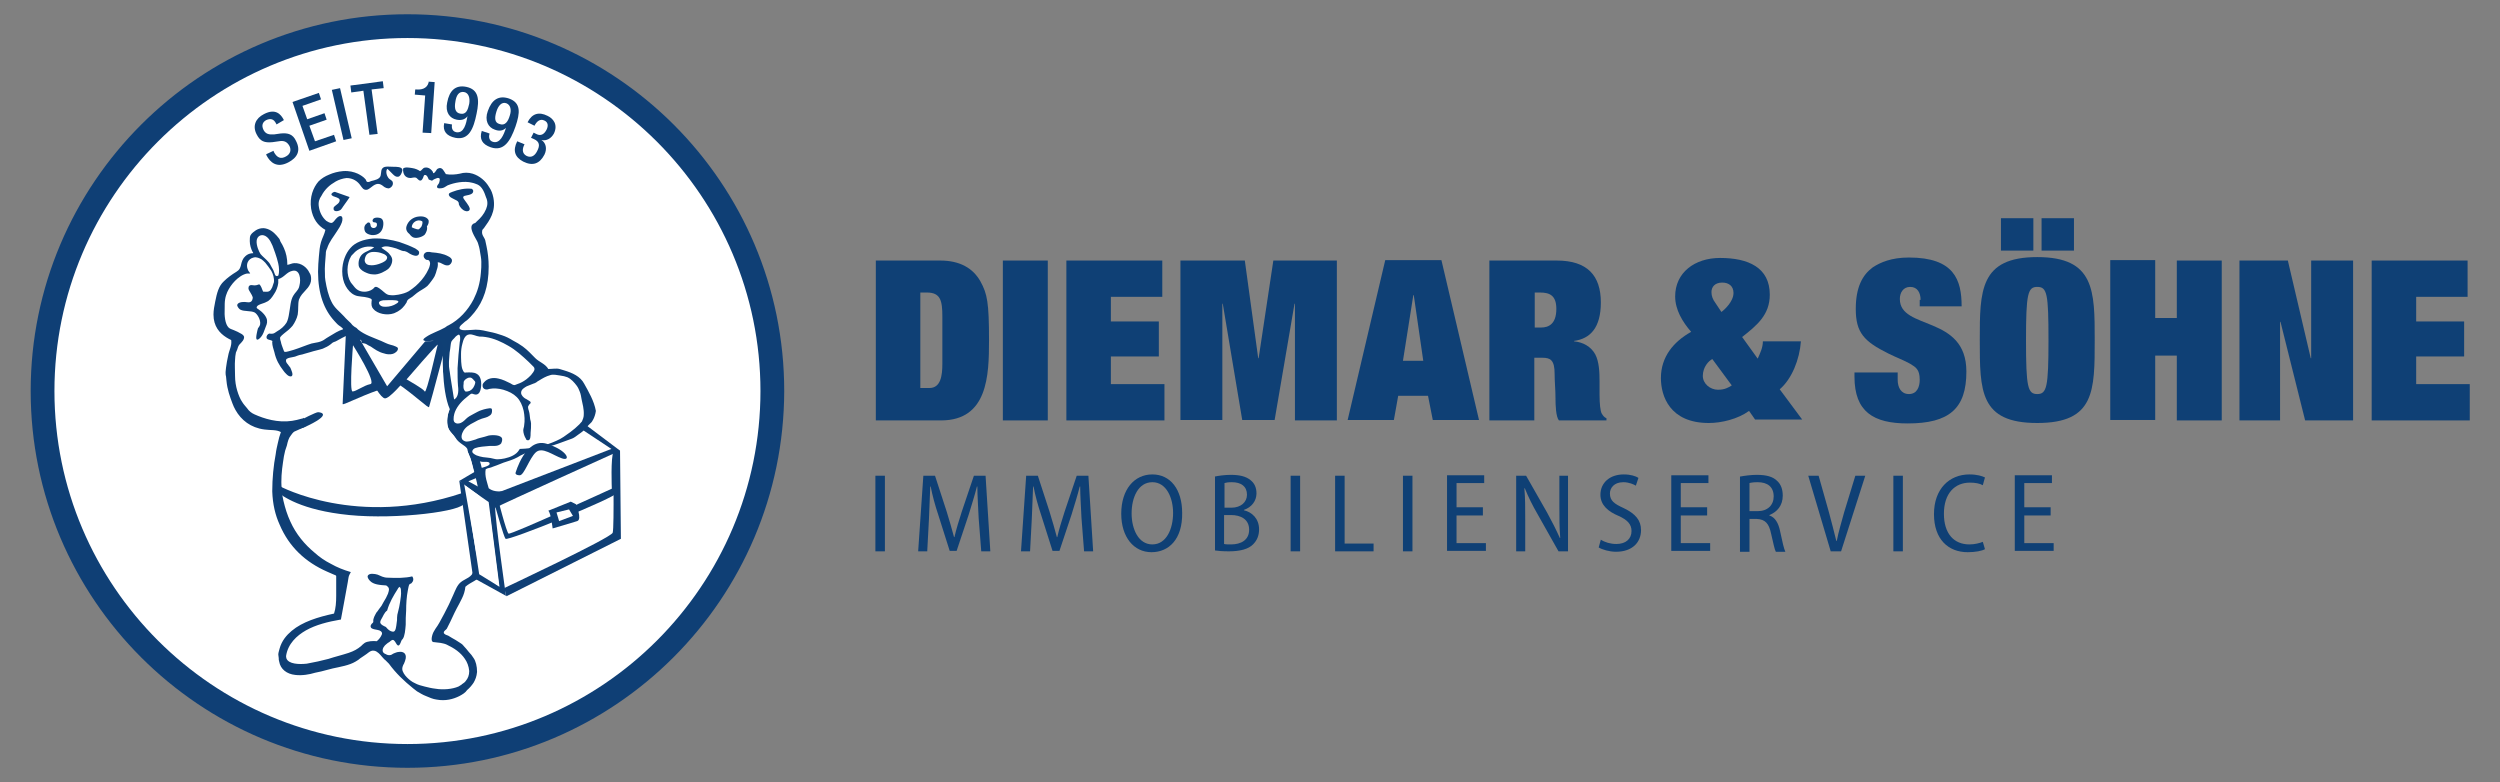 <?xml version="1.0" encoding="utf-8"?>
<!-- Generator: $$$/GeneralStr/196=Adobe Illustrator 27.6.0, SVG Export Plug-In . SVG Version: 6.00 Build 0)  -->
<svg version="1.1" xmlns="http://www.w3.org/2000/svg" xmlns:xlink="http://www.w3.org/1999/xlink" x="0px" y="0px"
	 viewBox="0 0 578.6 181.1" style="enable-background:new 0 0 578.6 181.1;" xml:space="preserve">
<rect x="0" y="0" width="578.6" height="181.1" fill="#808080" stroke="none"/>
<style type="text/css">
	.st0{fill:#FFFFFF;}
	.st1{fill:#0F3F75;}
	.st2{fill:none;stroke:#181716;stroke-width:3.358418e-02;stroke-linecap:round;}
	.st3{fill-rule:evenodd;clip-rule:evenodd;fill:#0F3F75;}
	.st4{fill:#0F4075;}
	.st5{fill-rule:evenodd;clip-rule:evenodd;fill:#FFFFFF;}
	.st6{fill-rule:evenodd;clip-rule:evenodd;fill:#0F4075;}
</style>
<g id="Ebene_1">
	<g>
		<path class="st0" d="M177.5,90.6c0,46-37.2,83.2-83.2,83.2c-46,0-83.2-37.3-83.2-83.2c0-46,37.3-83.2,83.2-83.2
			C140.2,7.4,177.5,44.6,177.5,90.6"/>
		<g>
			<path class="st1" d="M94.3,177.7c-48.1,0-87.2-39.1-87.2-87.2c0-48.1,39.1-87.2,87.2-87.2c48.1,0,87.2,39.1,87.2,87.2
				C181.4,138.6,142.3,177.7,94.3,177.7z M94.3,8.8c-45.1,0-81.7,36.7-81.7,81.7c0,45.1,36.7,81.7,81.7,81.7
				c45.1,0,81.7-36.7,81.7-81.7C176,45.5,139.3,8.8,94.3,8.8z"/>
		</g>
		<g>
			<line class="st2" x1="60.2" y1="58.8" x2="60.2" y2="58.8"/>
			<path class="st3" d="M135.2,88.8c-0.9-1.7-2.7-2.5-4.7-3.1c-0.3-0.1-0.6-0.2-1-0.3c-0.7-0.2-1.7,0-2.6,0c-0.7-1.2-2.1-1.6-3-2.5
				c-0.9-0.9-1.8-1.9-2.9-2.7c-0.7-0.5-1.5-1-2.3-1.4c-0.8-0.5-1.6-0.9-2.5-1.2c-0.9-0.3-1.8-0.6-2.9-0.8c-0.9-0.2-2-0.5-3.2-0.5
				c-0.5,0-1.1,0.1-1.7,0.1c-0.6,0-1.2,0.1-1.7-0.1c-0.8-0.3-0.1-1,0.4-1.4c0.3-0.3,0.7-0.6,1-0.8c0.6-0.5,1.2-1.2,1.7-1.8
				c2.1-2.6,3.3-6,3.3-10.6c0-1.7-0.2-3.3-0.5-4.7c-0.1-0.5-0.2-1-0.3-1.4c-0.2-0.7-0.9-1.2-0.7-2.2c0-0.2,0.2-0.4,0.4-0.6
				c1.3-1.8,2.8-3.8,2.2-7c-0.2-1-0.5-1.8-1-2.5c-0.8-1.4-2.2-2.6-3.8-3.1c-1-0.3-2-0.3-3,0c-0.9,0.2-2.2,0.3-3.2,0.1
				c-0.4-0.5-0.8-1.8-1.8-1.3c-0.5,0.2-0.5,0.9-1.1,1.1c-0.1-0.1-0.1-0.2-0.1-0.3c-0.3-0.5-1-1.2-1.9-1c-0.5,0.1-0.6,0.6-1.1,0.8
				c-0.4-0.3-1.1-0.6-1.8-0.7c-0.7-0.1-1.6-0.3-2.1,0.1c-0.1,1.3,0.5,2.2,1.7,2.2c0.3,0,0.8-0.2,1.2-0.1c0.4,0.1,0.6,0.7,1.1,0.7
				c0.3,0,0.5-0.4,0.6-0.6c0.1-0.3,0.2-0.7,0.4-0.7c0.5-0.1,0.8,0.7,0.9,1c0,0,0,0,0.1,0.1c0.3,0,0.4,0.2,0.6,0.2
				c0.2,0,0.3-0.1,0.4-0.2c0.1-0.1,0.2-0.1,0.4-0.2c0.3-0.1,0.6-0.3,0.8-0.2c0.5,0,0.2,0.9,0.1,1.2c-0.2,0.3-0.6,0.7-0.4,1
				c0.1,0.3,0.9,0.2,1.3,0.1c0.4-0.1,0.7-0.4,1.1-0.6c1.5-0.6,3.8-1.1,5.7-0.6c0.5,0.1,0.9,0.3,1.2,0.4c1.1,0.5,1.6,1.8,2,3
				c0.2,0.4,0.3,0.9,0.3,1.3c0,0.5-0.1,0.9-0.3,1.4c-0.5,1.2-1.3,2.1-2.1,2.8c-0.1,0.1-0.3,0.3-0.4,0.4c-0.2,0.1-0.4,0.1-0.6,0.3
				c-0.7,0.6,0,2,0.3,2.6c0.3,0.6,0.7,1.2,0.9,1.7c0.2,0.6,0.4,1.3,0.5,2.1c0.1,0.7,0.3,1.5,0.3,2.3c0,0.9,0,1.7-0.1,2.5
				c-0.2,2.5-0.8,4.4-1.7,6.2c-1.3,2.5-3.3,4.7-5.8,6c-0.3,0.1-0.5,0.3-0.8,0.5c-1.4,0.8-3.1,1.3-4.4,2.2c-0.1,0.1-0.7,0.4-0.6,0.7
				c0,0.1,0.3,0.2,0.4,0.2c0.3,0.1,0.8,0.1,1.3,0c0.4,0,0.8,0,1.2-0.2c0.6-0.3,1.1-0.9,1.8-1.1c0.2-0.1,0.5-0.1,0.6,0.1
				c0.1,0.2-0.1,0.4-0.2,0.5c-0.1,0.2-0.3,0.5-0.4,0.7c0.3,0.2,0.5,0.6,0.3,1c-0.1,0.4-0.2,0.9-0.3,1.3c0,1.5-0.1,3-0.1,4.5
				c0,0.1,0,0.3,0,0.4c0.3,0.2,0.4,0.6,0.5,0.9c0.2,1,0.3,2.3,0.3,3.5c0,0.3-0.1,0.5-0.1,0.8c0.1,1.1,1.1,1.7,0.9,3.1
				c0,0.3-0.2,0.5-0.3,0.8c-0.5,1.1-0.6,3.1,0,4.3c0.5,0.8,1.3,1.4,1.7,2.3c0.1,0.2,0.2,0.5,0.2,0.8c0,0.3,0,0.6,0,1
				c0,1.2,0.2,2.3,0.4,3.5c0.1,1.1,0.3,2.6-0.2,3.5c-0.2,0.4-0.6,0.6-1.1,0.9c-0.4,0.2-0.8,0.4-1.1,0.6c-0.8,0.4-1.8,0.6-2.3,1.2
				c-0.3,0.3-0.3,1-0.3,1.5c-0.2,1.3-0.2,2.9-0.1,4.3c0.1,3,0.5,6,1.2,8.7c0.2,0.9,0.4,1.9,0.9,2.4c0.3,0.4,1,0.5,1.7,0.7
				c0.6,0.1,1.2,0.2,1.7,0.2c0.3,0,0.7,0,1,0c0,0,0.1,0,0.1,0c0,0,0,0.1,0.1,0.1c0.2,0.1,0.4,0.1,0.6,0.1c0.2,0.1,0.5,0.2,0.7,0.3
				c0.2,0.1,0.4,0.2,0.5,0.4c-0.2,1.6-1.9,1.9-2.9,2.7c-0.9,0.7-1.3,1.9-1.8,3c-0.2,0.4-0.3,0.7-0.5,1.1c-0.2,0.4-0.3,0.7-0.5,1.1
				c-0.7,1.4-1.4,2.8-2.2,4.2c-0.5,1-1.4,1.8-1.7,3.1c-0.1,0.5-0.2,1,0.1,1.3c0.1,0.1,0.1,0.1,0.2,0.1c0.5,0.1,1.2,0.1,1.7,0.2
				c0.5,0.1,1,0.2,1.4,0.4c1.7,0.8,3.2,1.8,4.2,3.3c0.5,0.7,0.9,1.7,1,2.8c0,1-0.3,1.7-0.8,2.3c-0.2,0.3-0.5,0.5-0.8,0.7
				c-0.1,0-0.1,0.1-0.2,0.2c-0.1,0-0.1,0-0.2,0.1c-0.2,0.1-0.3,0.2-0.5,0.3c-1.4,0.6-3.5,0.8-5.3,0.5c-0.9-0.1-1.7-0.3-2.5-0.5
				c-0.8-0.2-1.6-0.4-2.3-0.8c-0.7-0.3-1.3-0.8-1.8-1.3c-0.5-0.5-1.1-1.3-1.1-2c0-0.4,0.2-0.9,0.4-1.2c0.2-0.4,0.3-0.8,0.4-1.2
				c0.2-1.2-0.6-1.7-1.7-1.5c-0.3,0-0.7,0.2-1,0.3c-0.3,0.1-0.6,0.4-0.8,0.4c-0.4,0.1-0.8,0-1.1-0.2c-0.3-0.1-0.6-0.3-0.7-0.6
				c-0.2-0.7,0.4-1.4,0.8-1.7c0.2-0.2,0.5-0.4,0.7-0.5c0.2-0.2,0.6-0.5,0.8-0.5c0.4,0,0.7,0.7,0.9,1c0.1,0.1,0.2,0.3,0.4,0.3
				c0.4,0,0.6-1,0.8-1.3c0.1-0.1,0.1-0.1,0.2-0.2c0.5-0.7,0.6-2.1,0.7-3.3c0-1,0-2.2,0.1-3.3c0-1.5,0.1-3.2,0.4-4.7
				c0.1-0.5,0.2-1.2,0.4-1.4c0.1-0.1,0.4-0.1,0.5-0.3c0.4-0.4,0.5-1,0.1-1.5c-1.6,0.4-3.6,0.4-5.7,0.3c-0.9,0-1.6-0.4-2.3-0.7
				c-0.3-0.1-0.8-0.2-1.3-0.2c-0.5,0-0.9,0.2-1,0.5c-0.1,0.4,0.3,0.9,0.5,1.1c0.8,0.9,2.3,1,3.8,1.1c0.2,0.2,0.5,0.3,0.6,0.7
				c0.1,0.3-0.1,0.9-0.2,1.2c-0.3,0.7-0.6,1.3-1,1.9c-0.2,0.3-0.3,0.6-0.5,0.9c-0.2,0.3-0.4,0.5-0.6,0.8c-0.2,0.3-0.4,0.6-0.6,0.8
				c-0.3,0.6-0.8,1.3-0.7,2.1c0,0.2-0.3,0.4-0.4,0.5c-0.1,0.2-0.3,0.4-0.2,0.7c0.1,0.6,1.5,0.6,2,0.8c0.5,0.2,0.8,0.6,0.5,1.1
				c-0.2,0.5-0.7,1.1-1.1,1.4c-0.9-0.1-2.2,0-2.8,0.4c-0.3,0.2-0.6,0.5-0.8,0.7c-0.8,0.7-1.7,1.2-2.9,1.6c-1.5,0.5-3.2,0.9-4.7,1.4
				c-1.5,0.4-3.3,0.8-5,1.1c-1.8,0.2-4.2,0.1-4.7-1.2c-0.1-0.2,0-0.3-0.1-0.5c0.4-2.9,2.5-4.8,4.6-6c2.3-1.3,5.1-2,8-2.5
				c0,0,0,0,0.1,0c0.5-2.8,1.1-5.8,1.6-8.7c0.1-0.4,0.1-0.9,0.2-1.2c0.1-0.4,0.3-0.7,0.5-1.1c-1.7-0.5-3.2-1.1-4.6-1.9
				c-1.4-0.7-2.7-1.6-3.8-2.6c-2.3-1.9-4.3-4.3-5.6-7.2c-0.7-1.5-1.2-3.1-1.6-4.8c-0.2-0.9-0.4-1.8-0.4-2.8c-0.2-2,0-4.1,0.3-6.1
				c0.1-0.9,0.3-1.9,0.5-2.7c0.1-0.4,0.3-0.8,0.4-1.2c0.2-0.9,0.4-1.7,0.9-2.3c0.1-0.2,0.6-0.8,0.8-0.9c0.9-0.4,1.8-0.8,2.6-1.2
				c-0.1-0.7-0.2-1.3-0.4-2c0,0,0,0,0,0c-0.1,0.1-0.2,0.1-0.4,0.2c0,0-0.1,0-0.1,0c-0.7,0.2-1.5,0.4-2.2,0.5
				c-3.3,0.5-6.5-0.5-8.7-1.5c-0.7-0.3-1.3-0.8-1.7-1.4c-0.4-0.5-0.8-0.9-1.1-1.4c-0.5-0.7-0.9-1.7-1.2-2.7c-0.3-1-0.5-2.2-0.5-3.4
				c0-1.3-0.1-2.6,0-3.7c0-0.6,0.1-1.1,0.2-1.7c0.1-0.2,0.2-0.5,0.3-0.7c0.1-0.3,0.2-0.7,0.4-1c0.2-0.3,0.5-0.5,0.7-0.8
				c0.2-0.2,0.5-0.6,0.5-1.1c-0.1-0.6-1-0.9-1.5-1.2c-0.3-0.1-0.6-0.3-0.9-0.4c-0.5-0.2-0.9-0.3-1.2-0.6c-0.8-0.8-1-2.7-0.9-4.4
				c0-0.8,0-1.5,0.1-2.1c0.1-0.7,0.3-1.2,0.5-1.7c0.4-0.9,1.1-1.9,1.8-2.6c0.7-0.7,1.7-1.5,2.8-1.7c0.3,0,0.5,0,0.7,0
				c-0.1-0.3-0.4-0.5-0.5-0.8c-0.6-1.3,0-2.6,1.3-2.9c0.7-0.2,1.4,0.2,1.8,0.4c0.3,0.2,0.6,0.5,0.9,0.8c0.5,0.6,1,1.3,1.4,1.9
				c0.4,0.7,0.7,1.7,0.6,2.6c-0.1,0.4-0.3,0.8-0.4,1.2c-0.2,0.3-0.3,0.7-0.7,0.9c-0.3,0.2-0.9,0.1-1.4,0.1c-0.3-0.6-0.4-1.3-0.9-1.7
				C59,66.2,58.7,66,58.4,66c-0.6-0.1-0.9,0.2-0.9,0.7c0,0.4,0.3,0.7,0.5,1.1c0.2,0.3,0.4,0.7,0.5,1c0,0.5-0.2,1-0.6,1.1
				c-0.4,0.2-1.1-0.1-1.7,0c-0.5,0-1.2,0.2-1.3,0.7c0,0.4,0.5,1,0.8,1.1c0.8,0.4,2.4,0.2,3.2,0.6c0.6,0.3,1.5,1.7,1.3,2.8
				c-0.1,0.4-0.3,0.6-0.5,0.9c-0.1,0.3-0.2,0.8-0.3,1.3c-0.1,0.6-0.2,1.2,0.1,1.3c0.3,0.1,0.8-0.5,0.9-0.6c0.5-0.6,0.7-1.3,1-2.1
				c0.2-0.6,0.5-1,0.4-1.8c-0.1-0.7-0.6-1.3-1-1.7c-0.2-0.2-0.4-0.4-0.7-0.6c-0.2-0.2-0.7-0.4-0.7-0.6c0-0.4,0.4-0.6,0.9-0.8
				c0.5-0.2,1-0.3,1.3-0.5c0.8-0.3,1.3-1,1.8-1.8c0.5-0.7,0.9-1.7,1-2.6c0-0.3,0-0.5,0-0.9c1.4-0.4,1.9-1.6,3.2-1.9
				c1.8-0.5,2.1,1.9,1.7,3.4c0,0.1-0.1,0.3-0.1,0.4c-0.3,0.8-0.9,1.2-1.3,1.9c-0.7,1.1-0.7,2.7-1,4.2c-0.1,0.7-0.3,1.6-0.6,2.1
				c-0.5,0.8-1.3,1.5-2.2,2c-0.3,0.2-0.7,0.5-0.9,0.5c-0.3,0.1-0.7,0-0.9,0c-0.3,0.1-0.7,0.5-0.6,1c0.1,0.5,0.9,0.4,1.3,0.7
				c0.1,0,0,0.2,0,0.3c0,0.8,0.3,1.6,0.5,2.3c0.4,1.8,1.1,3,2.1,4.3c0.2,0.3,0.4,0.5,0.7,0.8c0.2,0.2,0.6,0.6,1.1,0.5
				c0.7-0.2-0.1-1.7-0.2-2c-0.2-0.3-0.5-0.6-0.6-0.8c-0.2-0.2-0.5-0.6-0.4-1c0.1-0.4,0.8-0.5,1.3-0.6c0.6-0.1,1-0.2,1.4-0.4
				c0.5-0.2,1-0.2,1.5-0.4c0.5-0.1,0.9-0.3,1.4-0.4c0.9-0.3,2-0.5,2.9-0.8c0.7-0.3,1.3-0.6,1.8-1c0.2-0.1,0.3-0.3,0.5-0.4
				c0.3-0.2,0.6-0.2,0.9-0.4c0.8-0.4,1.7-1,2.6-1.3c-0.2,0.8-0.2,1.5-0.4,2.3c0,0.1,0,0.3,0,0.4c0,0.7-0.1,1.3-0.1,2
				c0,1.1,0,2.3-0.2,3.4c0.1,0.1,0.1,0.3,0.2,0.5c0,0.3,0,0.5,0.1,0.7c0.6-1.6,1.2-3.3,1.6-5.1c0.1-0.4,0.2-0.9,0.3-1.3
				c0-0.1,0.1-0.4,0.1-0.5c0.2-0.4,0.7-1.1,1.1-1.3c0.4-0.2,0.5,0.2,0.5,0.7c0,0,0.1,0,0.1,0c0.7,0.1,0.8,0.1,1.4,0.5
				c0.1,0,0.5,0.3,0.6,0.3c0.9,0.6,1.8,1.3,3.1,1.6c0.5,0.2,1.4,0.3,2,0.1c0.4-0.1,1.2-0.6,1.2-1.2c0-0.3-0.3-0.4-0.5-0.5
				c-0.4-0.2-0.8-0.3-1.2-0.4c-0.8-0.2-1.5-0.6-2.2-0.9c-1.9-0.8-3.8-1.4-5.3-2.6c-0.1-0.1-0.3-0.3-0.4-0.4
				c-0.2-0.1-0.3-0.2-0.5-0.3c-0.3-0.2-0.6-0.5-0.8-0.8c-0.5-0.5-1.1-1-1.6-1.6c-1-1.1-2.2-1.9-2.9-3.4c-0.7-1.4-1.1-3.1-1.4-4.9
				c-0.1-0.5-0.1-1-0.1-1.5c-0.1-1.6,0.1-3.1,0.2-4.6c0-0.6,0.1-0.9,0.3-1.3c0.5-1.6,1.5-2.7,2.3-4c0.4-0.6,0.8-1.2,1.1-2
				c0.2-0.5,0.3-1.5-0.3-1.5c-0.5,0-0.8,0.4-1.1,0.7c-0.3,0.3-0.5,0.8-1,0.9c-0.4,0-0.9-0.3-1.2-0.5c-0.9-0.8-1.5-1.9-1.7-3.2
				c-0.2-1.1,0.1-1.9,0.6-2.6c0.4-0.8,0.9-1.4,1.4-1.9c0.5-0.5,1.2-1,1.9-1.4c0.7-0.4,1.6-0.7,2.5-0.8c1.5,0,2.6,0.8,3.2,1.7
				c0.4,0.5,0.7,1.2,1.6,1c0.9-0.3,1.8-1.8,3.1-1.2c0.5,0.2,0.7,0.6,1.3,0.8c0.1,0,0.3,0.1,0.5,0.1c0.4,0,1.2-0.6,1-1.4
				c-0.1-0.5-0.7-0.6-1-1c-0.4-0.5-0.7-1.5-0.3-2.1c0.1,0,0.2,0.1,0.3,0.2c0.3,0.3,0.5,0.5,0.8,0.8c0.3,0.3,0.8,0.9,1.4,0.8
				c0.3,0,0.4-0.2,0.6-0.4c0.2-0.3,0.5-1,0.4-1.3c-0.2-0.6-1.3-0.6-2-0.6c-1.3,0-2.4-0.3-2.8,0.7c-0.1,0.3-0.1,0.9-0.2,1.3
				c-0.2,0.9-1.4,1.1-2.2,1.3c-0.2,0.1-0.6,0.3-0.9,0.2c-0.2,0-0.3-0.5-0.4-0.6c-0.5-0.6-1.2-1-1.8-1.3c-0.9-0.4-2-0.7-3.4-0.6
				c-1.2,0.1-2.3,0.4-3.2,0.8c-1,0.4-1.8,0.9-2.5,1.6c-1.2,1.4-2.1,3.6-1.7,6.3c0.4,2.3,1.5,3.9,3.3,4.9c-0.2,1-0.7,1.8-1,2.8
				c-0.3,1-0.4,2.1-0.5,3.3c-0.1,1.2-0.2,2.4-0.2,3.6c0,5.1,1.4,8.8,3.8,11.4c0.3,0.3,0.6,0.7,1,1c0.3,0.2,0.6,0.4,0.8,0.6
				c0.1,0.1,0.2,0.2,0.2,0.3c-1.2,0.4-2.1,1-3.1,1.6c-0.5,0.3-1,0.6-1.4,0.9c-0.5,0.3-1.1,0.5-1.8,0.6c-0.3,0.1-0.7,0.1-1,0.2
				c-0.3,0.1-0.6,0.2-0.9,0.3c-1.4,0.5-2.8,1.1-4.4,1.5c-0.3,0.1-0.8,0.2-1,0.1c-0.1-0.1-0.2-0.5-0.3-0.7c-0.2-0.6-0.4-1-0.5-1.6
				c-0.1-0.3-0.2-0.6-0.2-0.9c0.1-0.4,0.7-0.8,0.9-1c0.8-0.6,1.4-1.1,2-1.8c0.3-0.4,0.5-0.8,0.7-1.2c0.2-0.4,0.4-0.9,0.5-1.4
				c0.2-1.1,0-2.5,0.3-3.5c0.2-0.5,0.4-0.8,0.7-1.2c0.8-1,2.1-1.9,2.1-3.5c0-0.6-0.1-1.1-0.4-1.5c-0.5-1.1-1.8-2.3-3.5-2.2
				c-0.5,0-1,0.3-1.6,0.4c0-1.5-0.3-2.8-0.8-3.9c-0.2-0.5-0.5-1-0.8-1.5c-0.1-0.3-0.2-0.6-0.4-0.8c-0.2-0.2-0.3-0.4-0.5-0.6
				c-0.7-0.8-1.7-1.6-3-1.7c-0.8,0-1.3,0.2-1.8,0.5c-0.4,0.3-0.9,0.6-1.2,1.1c-0.2,0.3-0.2,0.9-0.2,1.4c0,0.9,0.3,1.8,0.6,2.4
				c0.1,0.1,0.2,0.3,0.2,0.4c-1.1,0-1.7,0.5-2.2,1.1c-0.2,0.3-0.4,0.7-0.5,1.1c-0.1,0.4-0.2,0.9-0.4,1.3c-0.2,0.4-0.5,0.6-0.8,0.8
				c-1,0.6-2.1,1.4-2.9,2.2c-1.2,1.1-1.6,2.7-2,4.7c-0.2,1-0.4,2-0.4,3c0,2.7,1.4,4.3,3,5.3c0.3,0.2,0.7,0.4,1.1,0.6
				c0.2,1.3-0.5,2.4-0.7,3.6c-0.2,0.9-0.4,1.9-0.5,2.8c0,0.3-0.1,0.7-0.1,1c0,0.3,0,0.7,0.1,1c0,0.3,0.1,0.7,0.1,1
				c0.2,2.1,0.8,3.7,1.4,5.3c0.2,0.5,0.4,1,0.7,1.5c1.3,2.3,3.5,4.1,6.7,4.5c1.3,0.2,2.8,0,3.8,0.6c-0.3,0.8-0.5,1.6-0.7,2.5
				c-0.2,0.9-0.4,1.7-0.5,2.6c-0.5,2.6-0.8,5.6-0.8,8.6c0.1,3,0.7,5.5,1.7,7.7c2.2,5.2,6,8.7,11,10.9c0.5,0.2,1.1,0.5,1.6,0.7
				c0.2,0.1,0.4,0.1,0.5,0.3c0,1.5,0,3.1,0,4.6c0,1.5-0.1,2.9-0.5,4.1c-3.7,0.8-7.3,1.9-9.8,4c-1.2,1-2.3,2.3-2.8,4.1
				c-0.1,0.5-0.3,0.9-0.3,1.4c0,0.3,0.1,0.5,0.1,0.8c0,0.3,0,0.5,0.1,0.8c0.3,1.8,1.8,2.9,3.7,3.1c1.6,0.2,3.3-0.1,4.6-0.5
				c0.5-0.1,1-0.2,1.4-0.3c0.9-0.2,1.8-0.5,2.7-0.7c1.8-0.4,3.8-0.7,5.3-1.6c0.3-0.2,0.7-0.4,1-0.7c0.7-0.5,1.4-0.9,2-1.4
				c0.4-0.3,0.8-0.5,1.3-0.4c0.7,0.1,1.4,0.9,1.8,1.4c0.3,0.3,0.5,0.6,0.8,0.8c0.3,0.3,0.5,0.5,0.8,0.8c1.6,2.2,3.5,4,5.6,5.7
				c0.3,0.2,0.6,0.5,0.9,0.7c0.7,0.4,1.3,0.8,2.1,1.1c0.7,0.3,1.6,0.7,2.4,0.8c2.1,0.4,3.9-0.1,5.3-0.8c0.4-0.2,0.7-0.4,1-0.6
				c0.3-0.2,0.6-0.5,0.8-0.8c0.6-0.5,1.1-1.1,1.5-1.7c0.4-0.7,0.7-1.4,0.8-2.5c0-1.3-0.3-2.5-0.8-3.2c-0.3-0.5-0.7-1-1.1-1.4
				c-0.4-0.5-0.8-1-1.2-1.4c0,0,0-0.1-0.1-0.1c-0.2-0.3-0.4-0.4-0.7-0.6c-0.4-0.2-0.7-0.5-1.1-0.7c-0.6-0.3-1-0.6-1.7-1
				c-0.3-0.1-1-0.3-1-0.7c0-0.4,0.5-0.6,0.7-0.9c0.1-0.2,0.2-0.4,0.3-0.6c0.7-1.3,1.3-2.8,2-4.1c0.4-0.7,0.8-1.5,1.2-2.3
				c0.4-0.8,0.7-1.7,0.8-2.7c1.2-1.1,3-1.5,3.8-2.9c0.3-0.5-0.3-1.2,0.1-1.5l0.5-1.8c-0.7,0-1.3,0-1.9,0c-1.2,0-2.3-0.3-3.5-0.4
				c-0.6,0-1.2,0-1.8-0.1c-0.5-3.7-1-7.1-1.4-11c-0.1-0.6-0.2-1.1-0.3-1.7c-0.1-0.5-0.4-1.3-0.1-1.7c0.3-0.6,1.7-0.4,2.6-0.3
				c0.5,0.1,1.1,0,1.5,0.2c0.6,0.3,0.7,1.1,0.8,1.8c0.1,0.8,0.1,1.6,0.3,2.3c0.2,0.8,0.9,1.4,1.9,1.5c0.6,0.1,1.4,0,1.9-0.1
				c0.5-0.1,1.1-0.3,1.3-0.8c0.2-0.6-0.1-1.4-0.1-2.1c0-0.7,0-1.7,0.4-2c0.3-0.2,0.8-0.2,1.4-0.2c0.2,0,0.5,0,0.8,0
				c0.1-0.4,0.2-0.9,0.4-1.3c-1.2,0.1-2.3,0-3.2-0.7c-0.3-1.2-1-2.8-0.7-4.4c0.1-0.1,0.3-0.1,0.4-0.2c0.4-0.1,0.9-0.2,1.3-0.4
				c0.6-0.2,1.1-0.4,1.6-0.6c1.1-0.5,2.2-0.7,3.3-1.2c0.5-0.2,1-0.5,1.5-0.8c0.5-0.2,1-0.5,1.6-0.7c0.6-0.2,1.2-0.3,1.8-0.5
				c0.6-0.1,1.2-0.3,1.7-0.5c1.2-0.3,2.4-0.6,3.5-1c1.1-0.4,2.2-0.8,3.3-1.2c0.5-0.2,1-0.6,1.4-0.9c0.4-0.3,0.9-0.6,1.3-1
				c0.4-0.4,0.7-0.8,1.1-1.2l0.7-0.7c0,0,0.8-1,1-2.6C137.5,92.8,136.2,90.6,135.2,88.8z M59.4,55.7c0.1-1,1-1.6,2-1.1
				c0.6,0.3,1.1,1,1.4,1.7c0.4,0.7,0.6,1.6,0.9,2.3c0.3,0.8,0.5,1.6,0.7,2.4c0.2,0.9,0.3,2,0,2.8c-0.1,0-0.2,0.1-0.3,0.1
				c-0.5,0-0.5-0.6-0.7-1c-0.1-0.4-0.4-0.8-0.6-1.2c-0.2-0.4-0.4-0.8-0.7-1.1c-0.6-0.7-1.3-1.2-1.8-1.8l0,0l0,0
				C59.9,58.2,59.3,56.8,59.4,55.7z M88,144c0-0.2,0.1-0.4,0.2-0.6c0.5-0.8,0.7-1.6,1.4-2.1c0.5-1.8,1.5-3.5,2.4-4.9
				c0.1-0.2,0.2-0.4,0.4-0.5c0-0.1,0-0.1,0-0.1c0.3,0.1,0.4,0.5,0.4,0.9c0.1,0.9-0.1,1.8-0.2,2.6c-0.1,0.8-0.3,1.6-0.5,2.4
				c-0.1,0.3-0.2,0.8-0.2,1.2c0,0.4,0,0.9-0.1,1.3c-0.1,0.8-0.2,2-0.8,2c-0.3,0-0.8-0.2-1-0.4c-0.3-0.2-0.5-0.5-0.7-0.7
				C89.1,145,88,144.6,88,144z M104,82.4c0-0.5,0.1-1.1,0.2-1.7c0.1-0.6,0.1-1.3,0.3-1.7c0.1-0.2,0.4-0.5,0.7-0.8
				c0.2-0.3,0.6-0.6,0.8-0.7c0.4-0.2,0.5,0.3,0.5,0.7c0,0.4,0,0.6-0.1,1c-0.2,1.9-0.4,3.9-0.5,6c0,1.4,0,2.9,0.1,4.1
				c0.2,1.4,0,2.8-1,3.2C104.3,89.9,103.6,86.1,104,82.4z M106.2,114.1c-0.8,0-1.9,0.1-2.4-0.2c-0.1-0.1-0.3-0.3-0.3-0.4
				c0-0.5,1-1,1.3-1.2c0.6-0.4,1.1-0.7,1.6-1c0.2,0.9,0.4,1.9,0.6,2.8C106.8,114.3,106.5,114.1,106.2,114.1z M111.2,117.9
				c-0.1,0.8-0.3,2-1.1,1.7c-0.6-0.2-0.7-0.9-0.9-1.7c-0.6-2.9-1.2-6.3-1.5-9.4c-0.1-0.6-0.2-1.3-0.2-1.9c-0.1-0.7-0.2-1.4-0.1-2
				c0-0.2,0.1-0.5,0.2-0.6c0.2-0.1,0.5,0.3,0.6,0.5c0.9,1.6,1.3,4.1,1.7,5.9c0.5,1.9,0.8,3.5,1.2,5.4
				C111.2,116.5,111.3,117.2,111.2,117.9z M112.4,108c-0.5,0.2-0.9,0.3-1.4,0.3c0,0,0,0,0,0c0,0,0,0-0.1,0c-0.4-0.4-0.6-1.1-0.7-1.6
				c0.6-0.1,1,0.2,1.6,0.2c0.5,0,1.4-0.1,1.5,0.3C113.5,107.6,112.7,107.9,112.4,108z M135.1,96.1c0,0.4-0.2,1-0.4,1.4
				c-0.1,0.2-0.4,0.4-0.6,0.7c-0.6,0.6-1.4,1.3-2.1,1.8c-1.1,0.8-2,1.5-3.2,2c-2.4,1.1-5.1,1.8-8.5,1.9c-0.1,0.1-0.1,0.2-0.2,0.3
				c-0.6,1-1.9,1.6-3.3,1.9c-0.5,0.1-1.1,0.2-1.7,0.2c-0.5,0-1-0.2-1.6-0.3c-0.5-0.1-1.1-0.1-1.7-0.2c-0.5-0.1-1-0.2-1.5-0.4
				c-0.4-0.2-1-0.5-1-0.9c0-0.4,0.4-0.7,0.7-0.8c0.8-0.3,2.2-0.4,3.4-0.5c0.4,0,0.8,0,1.2,0c0.6,0,1.2-0.3,1.4-0.6
				c0.1-0.2,0.3-0.7,0.2-1.1c-0.2-0.8-2-0.9-3.1-0.7c-0.4,0.1-0.7,0.2-1,0.3c-0.7,0.2-1.4,0.3-2,0.6c-0.3,0.1-0.6,0.2-1,0.3
				c-0.3,0.1-0.7,0.2-1.1,0.2c-0.4,0-1-0.3-1.1-0.7c-0.2-0.5,0-1.1,0.2-1.5c0.5-1.1,1.5-1.7,2.7-2.3c0.5-0.3,1.1-0.6,1.7-0.8
				c0.6-0.2,1.3-0.3,1.8-0.7c0.2-0.1,0.4-0.3,0.5-0.6c0.1-0.3,0.1-0.8,0-1c-0.2-0.2-0.7-0.1-1.2,0c-0.4,0.1-0.9,0.2-1.1,0.3
				c-0.7,0.2-1.3,0.6-1.9,0.9c-0.6,0.3-1.3,0.7-1.7,1.1c-0.5,0.5-1,1-1.7,1.1c-0.5,0.1-0.9-0.1-1.1-0.4c-0.3-0.6,0-1.8,0.2-2.3
				c0.6-1.5,1.8-2.7,3.1-3.7c0.2-0.2,0.6-0.5,0.8-0.5c0.2,0,0.7,0.3,1.1,0.2c0.6-0.1,0.9-0.8,1-1.5c0.2-1.4,0-2.8-1-3.3
				c-0.7-0.4-1.5-0.3-2.4-0.3c-0.1,0-0.3,0.1-0.4,0c-0.2-0.1-0.4-0.5-0.5-0.8c-0.3-0.9-0.3-2.4-0.3-3.5c0-0.7,0.1-1.6,0.3-2.3
				c0.2-0.9,0.6-2.1,1.6-2.2c0.8-0.1,1.5,0.4,2.4,0.5c0.5,0,0.9,0,1.4,0.1c2,0.3,3.8,1.2,5.2,2c1.8,1,3.3,2.4,4.8,3.8
				c0.2,0.2,0.5,0.5,0.7,0.7c0.3,0.3,0.6,0.5,0.6,0.9c0,0.5-0.5,1-0.8,1.4c-0.4,0.4-0.7,0.7-1.1,1c-0.7,0.5-1.2,0.8-2.1,1.1
				c-0.3,0.1-0.6,0.3-0.8,0.2c-0.2,0-0.6-0.3-0.8-0.4c-0.8-0.4-1.8-0.9-2.8-1.1c-1.3-0.3-2.5,0-3.2,0.8c-0.1,0.1-0.3,0.3-0.4,0.6
				c-0.1,0.6,0.2,1,0.6,1.1c0.4,0.1,0.7,0,1-0.1c1-0.2,2.1-0.1,3.2,0.2c1.3,0.4,2.3,0.9,3.1,1.7c0.8,0.8,1.3,1.9,1.6,3.2
				c0.2,1.1,0.3,2.2,0.1,3.4c0,0.3-0.2,0.7-0.2,1.1c0,0.6,0.3,1.5,0.6,1.9c0,0.1,0.1,0.4,0.5,0.4c0.6,0,0.6-1,0.6-1.7
				c0.1-0.8,0.1-1.5,0.1-2.2c0-0.3-0.1-0.6-0.2-1c-0.1-0.6-0.1-1.3-0.3-1.9c-0.1-0.3-0.2-0.6-0.2-0.9c0-0.2,0.2-0.4,0.3-0.6
				c0.1-0.1,0.4-0.3,0.3-0.5c0-0.2-0.5-0.4-0.6-0.5c-0.3-0.2-0.5-0.3-0.7-0.4c-0.3-0.2-0.9-0.7-0.9-1.3c0-0.8,0.8-1.2,1.3-1.5
				c0.5-0.2,1-0.4,1.5-0.6c0.2-0.1,0.4-0.1,0.5-0.2c0.3-0.1,0.5-0.4,0.8-0.5c0.8-0.5,1.6-1,2.7-1.3c0.6-0.2,1.6,0,2.2,0.1
				c0.7,0.1,1.2,0.2,1.7,0.4c0.9,0.4,1.6,1.2,2.2,2c0.3,0.4,0.5,0.9,0.7,1.4c0.2,0.5,0.3,1.1,0.4,1.7
				C134.8,93.4,135.2,94.7,135.1,96.1z M107.3,88.8c0-0.2,0-0.5,0.1-0.6c0.1-0.3,0.8-0.8,1.2-0.8c0.5-0.1,0.7,0.2,1,0.5
				c0.1,0.2,0.4,0.3,0.4,0.6c0,0.4-0.4,1.2-0.6,1.4c-0.4,0.5-1,0.8-1.7,0.7C107.2,90.1,107.2,89.5,107.3,88.8z"/>
			<path class="st3" d="M137.1,96.3"/>
			<path class="st3" d="M109.2,43.7c0.2,0.2,0.4,0.3,0.3,0.7c-0.1,0.5-0.8,0.7-1.4,0.8c-0.4,0.1-0.9,0.1-0.9,0.5
				c0,0.2,0.3,0.5,0.4,0.7c0.3,0.4,0.6,0.8,0.9,1.3c0.1,0.2,0.3,0.6,0.2,0.8c-0.1,0.4-0.7,0.5-1.1,0.3c-0.6-0.2-1.2-0.9-1.4-1.5
				c0-0.1,0-0.4-0.1-0.5c-0.1-0.3-0.6-0.5-1-0.7c-0.4-0.2-0.8-0.4-1-0.6c-0.1-0.1-0.3-0.4-0.2-0.6c0-0.2,0.5-0.4,0.8-0.5
				C106,43.9,107.6,43.5,109.2,43.7"/>
			<path class="st3" d="M80.9,45.6c0,0.1-0.3,0.5-0.5,0.8c-0.4,0.5-0.6,0.9-1,1.4c-0.2,0.3-0.3,0.5-0.5,0.7
				c-0.4,0.4-1.8,0.7-1.7-0.3c0-0.4,0.5-0.6,0.8-0.9c0.3-0.2,0.7-0.6,0.6-1.1c-0.1-0.4-1-0.6-1.5-0.8c-0.1-0.1-0.4-0.2-0.4-0.4
				c0-0.3,0.5-0.6,0.8-0.6"/>
			<path class="st3" d="M77.6,44.4"/>
			<path class="st3" d="M98.8,52.4c0.2,0.7-0.2,1.5-0.5,1.9c-0.5,0.5-1.7,0.9-2.5,0.7c-0.4-0.1-0.8-0.5-1-0.8c-0.5-0.4-1-1-0.7-1.9
				c0.4-1.2,1.5-2.1,2.9-2.2c1-0.1,1.9,0.2,2.2,0.9C99.3,51.5,99.1,52,98.8,52.4 M95.3,52.6c0.2,0.1,0.4,0.2,0.7,0.3
				c0.3,0.1,0.6,0.2,0.8,0.2c0.2,0,0.5-0.4,0.7-0.6c0.2-0.4,0.4-1,0.2-1.3C96.6,50.6,95.3,51.5,95.3,52.6"/>
			<path class="st3" d="M87.2,51.7c-0.3-0.4-0.7-0.1-0.9-0.4c-0.1-0.1-0.1-0.4,0-0.5c0.2-0.6,1.6-0.5,2-0.2c0.7,0.5,0.4,2.1,0.1,2.6
				C88,54,87.2,54.5,86,54.4c-0.6-0.1-1.2-0.3-1.5-0.8c-0.1-0.2-0.3-0.8-0.1-1.3c0.1-0.2,0.3-0.5,0.4-0.5c0.1-0.1,0.3-0.4,0.6-0.3
				c0.4,0.1,0.3,0.6,0.4,0.8C86,53.1,87.5,52.9,87.2,51.7"/>
			<path class="st3" d="M88.3,57.3c0,0.1,0.1,0.1,0.2,0.2c0.5,0.4,1.3,0.8,1.7,1.4c0.2,0.2,0.4,0.5,0.5,0.8c0.3,0.9-0.3,2-0.7,2.4
				c-0.4,0.4-1,0.7-1.6,1c-0.7,0.3-1.4,0.5-2.1,0.4c-0.7,0-1.4-0.3-2-0.6C83.7,62.6,83,62,83,61.3c-0.1-1,0.3-2,0.9-2.5
				c0.8-0.7,2-0.9,2.7-1.6c-2-0.5-3.9,0.4-4.8,1.5c-0.1,0.1-0.3,0.3-0.4,0.4c-0.2,0.2-0.3,0.6-0.5,0.9c-0.8,2-0.6,4.5,0.7,5.9
				c0,0,0.1,0,0.1,0.1c0.1,0.1,0.2,0.3,0.4,0.5c0.6,0.7,1.4,1.1,2.6,1c0.8-0.1,1.4-0.4,1.8-0.8c0.1-0.1,0.2-0.3,0.4-0.3
				c0.5-0.1,1.2,0.6,1.5,0.8c0.5,0.4,1.1,1.1,1.9,1.1c0.6,0.1,1.3,0,1.9-0.1c1-0.2,1.7-0.4,2.4-0.8c0.5-0.3,1.1-0.8,1.6-1.2
				c1-0.9,1.8-1.8,2.5-3c0.3-0.6,0.7-1.2,0.8-1.9c0.1-0.3,0-0.8-0.2-1c-0.2-0.2-0.5-0.1-0.7-0.2c-0.3-0.2-0.7-0.6-0.5-1.2
				c0.1-0.3,0.5-0.6,0.9-0.6c0.3,0,0.6,0,0.9,0.1c1.4,0.1,2.7,0.3,3.8,0.9c0.4,0.2,0.9,0.5,0.9,1c0,0.5-0.4,1-0.8,1.1
				c-1,0.2-1.6-0.7-2.5-0.7c0.1,0.6,0,1.2-0.2,1.7c-0.1,0.5-0.3,1-0.5,1.5c-0.2,0.4-0.5,0.8-0.8,1.2c-0.3,0.4-0.6,0.8-0.9,1.1
				c-0.7,0.6-1.6,1-2.4,1.6c-0.4,0.3-0.7,0.6-1.1,0.9c-0.4,0.3-0.9,0.5-1.1,0.8c-0.1,0.2-0.2,0.4-0.2,0.5c-0.3,0.5-0.6,0.9-1,1.3
				c-0.5,0.5-1.2,0.9-1.9,1.2c-1.7,0.6-3.9,0.1-4.8-1c-0.4-0.4-0.5-1-0.4-1.8c0-0.1,0.1-0.3,0-0.4c-0.1-0.2-0.5-0.3-0.8-0.4
				c-1-0.3-2.3-0.2-3.1-0.6c-0.9-0.4-1.6-1.2-2.1-2.1c-0.5-0.9-0.8-2.1-0.8-3.4c0-2.2,0.8-4.2,1.9-5.4c1.1-1.3,3-2,5.2-2.2
				c2.3-0.1,4.3,0.3,6.1,0.8c1.2,0.4,2.5,0.9,3.7,1.5c0.3,0.2,0.8,0.5,0.9,0.8c0,0.3,0,0.5-0.2,0.7c-0.4,0.4-1.2,0.1-1.6-0.1
				c-0.5-0.2-0.9-0.6-1.3-0.7c-0.2-0.1-0.4-0.1-0.6-0.1c-0.5-0.1-1-0.4-1.6-0.6C90.6,57.2,89.2,56.7,88.3,57.3 M84.8,59
				c-0.2,0.3-0.4,0.8-0.4,1.3c0.1,0.8,0.7,1.1,1.6,1.1c0.7,0,1.5-0.2,2.2-0.5c0.5-0.2,1.4-0.6,1.4-1.3c0-0.4-0.6-0.8-1-0.9
				c-0.7-0.3-1.4-0.4-2.2-0.4C85.7,58.3,85.1,58.6,84.8,59 M87.7,70.1c0,0.3,0.3,0.6,0.5,0.7C88.5,71,89,71,89.3,71
				c0.9,0,1.8-0.3,2.4-0.7c0.2-0.1,0.5-0.3,0.5-0.5c0-0.2-0.5-0.3-0.8-0.3c-0.7-0.1-2.1,0-2.7,0C88.2,69.6,87.7,69.7,87.7,70.1"/>
			<line class="st2" x1="60.2" y1="58.9" x2="60.2" y2="58.9"/>
			<path class="st4" d="M110.8,105.8c-0.4,0.1-0.8,0.1-1.2-0.1c0.9,3.4,1.7,8.3,1.7,11.7c0.1,5.2-1.8,14.4-1.8,14.4s0.4,2.8,1.5,1.2
				c1.4-1.9,2.3-15.7,1.3-20.5C112,110.4,111.5,107.9,110.8,105.8z"/>
			<path class="st0" d="M109.6,131.8c0,0,2.3-10.4,1.7-15.1c-0.6-4.7-2.4-10.6-2.4-10.6s-0.6-1.1-0.7-2c-0.1-0.9-1.9-1.3-2.8-2.8
				c-0.9-1.5-2.9-1.9-1.3-6.9l-7,10.2l-1.2,14l3.3,7.8l3.1,4.4l3.1,1.3L109.6,131.8z"/>
			<path class="st3" d="M115.2,115.1l-6.8-3.7l2.6-1.1l-0.8-1.3l-3.9,2.3l8.3,6.2l0.3-0.1C114.9,116.6,115,115.8,115.2,115.1z"/>
			<path class="st3" d="M106.3,111.3l3.2,22.4l7.6,4.2c0,0-2.5-17.4-2.5-20.5l-1.7-1.9l2.6,20.2l-4.5-3.3l-3.6-20.5L106.3,111.3z"/>
			<path class="st3" d="M114.7,117.5c0.7-0.5,28.8-13.2,28.8-13.2l-8.5-6.4l-0.9,1.1l7.4,4.9l-26.5,10.2L114.7,117.5z"/>
			<path class="st3" d="M143.5,104.3l0.2,20.4L117.2,138l-0.5-1.9c0,0,24.7-11.6,25.1-12.8s0.1-19.2,0.1-19.2L143.5,104.3z"/>
			<polygon class="st5" points="107.8,112.5 110.9,132.9 115.6,135.8 113.1,116.2 			"/>
			<path class="st6" d="M114.7,117.5c0,0,1.9,6.8,2.3,7.2c0.5,0.6,25.5-9.5,25.9-10.7c0.4-1.2-0.1-11.1-0.9-9.5
				c-0.7,1.3-0.4,8.6-0.4,8.6s-23.3,10.7-23.9,10.4c-0.5-0.3-2.5-8.2-2.5-8.2L114.7,117.5z"/>
			<path class="st3" d="M126.9,118.2c0.6,0.5,1,4.1,1,4.1s4.5-1.3,5.7-1.7c1.2-0.4-0.3-3.9-0.3-3.9l-1.2-0.6L126.9,118.2z"/>
			<polygon class="st5" points="128.8,118.6 129.4,120.6 132.6,119.4 131.7,117.9 			"/>
			<path class="st3" d="M64.7,112.5c0,0,18,9.8,42.3,1.6c0,0,0.3,0.4,0.4,2.3s-15.5,3.9-26.6,2.8c-11.1-1.1-15.5-4.4-16.8-5.5
				C62.8,112.6,64.7,112.5,64.7,112.5z"/>
			<path class="st3" d="M83.2,78.4l6.4,11L98.4,79l2.5-0.1c0,0-9.8,13.4-11.8,13.3c-1.9-0.1-7.3-12.7-7.3-12.7L83.2,78.4z"/>
			<path class="st3" d="M119.3,109.5c0,0,2.3-8.3,7.2-6.8c4.9,1.5,5.7,4.1,3.6,3.4s-4.6-2.8-6.1-1.4s-2.7,5.3-3.7,5.3
				S119.3,109.5,119.3,109.5z"/>
			<g>
				<path class="st3" d="M80.1,76.1c0,0-0.8,17.1-0.8,17.4c0,0.4,3.6-1.6,8.5-3.3L80.1,76.1z"/>
				<path class="st5" d="M81.7,79.9c0,0-0.9,10.7-0.1,10.7c0.8,0,2.6-1.4,4.1-1.7C87.3,88.7,81.7,79.9,81.7,79.9z"/>
			</g>
			<g>
				<path class="st3" d="M104.3,75.6c0,0-4.8,18.2-5,18.6c-0.1,0.4-2.9-2.4-7.2-5.4l5.8-6.3L104.3,75.6z"/>
				<path class="st5" d="M94.1,87.8c0.3,0.2,3.8,2.1,4.2,2.8s2.8-10.2,3-10.8S94.1,87.8,94.1,87.8z"/>
			</g>
			<path class="st3" d="M100.1,78.9c1-0.9,2.4-1.7,2.4-1.7l0.6,0.2l-1.1,1.9l-0.4-0.5l-2.5,2.7l-0.9,0.7l-0.9,0.7L100.1,78.9z"/>
			<path class="st6" d="M102.5,80.8c0,0-0.4,9.4,1.6,13.9l0.1,1.3l1.1-2.3c0,0-2-11.5-1.8-13.6c0.2-2.1-1.5-1.4-1.5-1.4L102.5,80.8z
				"/>
			<path class="st6" d="M69.8,97.1c0,0,3.3-1.7,3.8-1.7s3.7,0.4-3.4,3.6l-1.8,0.4L69.8,97.1z"/>
		</g>
		<g>
			<path class="st4" d="M63.3,34.9l0.1,0.3c0.7,1.3,1.6,1.7,2.8,1c1.1-0.6,1.2-1.6,0.8-2.4c-0.6-1.1-1.4-1.3-2.5-1.1l-1.4,0.2
				c-1.9,0.2-2.9-0.2-3.7-1.8c-1-1.9-0.3-3.7,1.7-4.7c2.7-1.4,3.9,0.1,4.5,1.2l0.1,0.2L64,28.8l-0.1-0.2c-0.5-1-1.2-1.3-2.3-0.8
				c-0.7,0.4-1.2,1.1-0.6,2.3c0.5,0.9,1.2,1.1,2.5,1l1.4-0.2c1.8-0.2,2.9,0.2,3.6,1.7c1.2,2.3,0.3,3.9-1.8,5
				C64,39,62.5,37.5,61.7,36l-0.1-0.3L63.3,34.9z"/>
			<path class="st4" d="M67.7,23.6l6.1-2.1l0.5,1.5L70,24.5l1.1,3.1l4-1.4l0.5,1.5l-4,1.4l1.3,3.6l4.4-1.5l0.5,1.5l-6.2,2.2
				L67.7,23.6z"/>
			<path class="st4" d="M76.8,20.8l1.9-0.4L81.4,32l-1.9,0.4L76.8,20.8z"/>
			<path class="st4" d="M84.1,21l-2.8,0.4l-0.2-1.6l7.5-1l0.2,1.6L86,20.7L87.4,31l-1.9,0.2L84.1,21z"/>
			<path class="st4" d="M97.8,30.7l0.6-8.6L96,21.9l0.1-1.2l0.2,0c1.1,0.1,2.5-0.1,2.9-1.6l0-0.2l1.4,0.1l-0.8,11.8L97.8,30.7z"/>
			<path class="st4" d="M104.6,28.8c-0.1,0.7,0,1.6,1,1.8c1.8,0.3,2.3-2,2.6-3.7l0,0c-0.6,0.8-1.5,1-2.5,0.8c-1.6-0.3-2.7-1.7-2.2-4
				c0.5-2.7,1.9-4.1,4.4-3.6c2.9,0.6,3.1,2.9,2.4,6.2c-0.7,3.5-1.8,6.2-4.9,5.6c-2-0.4-3-1.5-2.6-3.4L104.6,28.8z M107.4,21.3
				c-1.2-0.2-1.8,0.8-2,2.2c-0.3,1.6,0,2.6,1.1,2.8c1.4,0.3,1.8-0.9,2.1-2.3C108.8,22.7,108.5,21.5,107.4,21.3z"/>
			<path class="st4" d="M113.3,30.9c-0.2,0.6-0.2,1.6,0.7,1.9c1.7,0.6,2.6-1.6,3.1-3.2l0,0c-0.7,0.7-1.6,0.8-2.6,0.4
				c-1.5-0.5-2.4-2.1-1.6-4.3c0.9-2.6,2.5-3.7,4.9-2.9c2.8,1,2.6,3.3,1.5,6.5c-1.2,3.4-2.7,5.8-5.7,4.8c-2-0.7-2.7-1.9-2.1-3.8
				L113.3,30.9z M117.2,23.9c-1.1-0.4-1.9,0.6-2.3,1.9c-0.5,1.6-0.4,2.6,0.7,2.9c1.3,0.5,2-0.6,2.4-2
				C118.4,25.5,118.2,24.3,117.2,23.9z"/>
			<path class="st4" d="M121.4,33.4c-0.5,0.9-0.7,2.1,0.5,2.7c1.1,0.5,1.9-0.1,2.4-1.1c0.7-1.3,0.6-2.2-0.7-2.8l-0.7-0.3l0.6-1.2
				l0.6,0.3c1.1,0.6,1.9,0,2.4-1c0.4-0.8,0.4-1.7-0.5-2.1c-1-0.5-1.8,0.2-2.3,1.2l-1.6-0.8c1-2,2.6-2.5,4.6-1.5
				c1.3,0.6,2.5,2,1.5,4.1c-0.6,1.1-1.7,1.8-2.9,1.5l0,0c1,0.6,1.4,2,0.7,3.4c-1.1,2.1-2.7,2.7-4.9,1.6c-1.9-1-2.5-2.5-1.4-4.7
				L121.4,33.4z"/>
		</g>
	</g>
	<g>
		<path class="st4" d="M202.7,60.3h14.9c4.6,0,7.6,1.8,9.3,4.8c1.6,2.9,2,4.9,2,13.7c0,8.1-0.3,18.5-11.1,18.5h-15.1V60.3z
			 M213,89.8h2.1c2.6,0,3-2.8,3-5.6V73.3c0-3.7-0.4-5.6-3.6-5.6H213V89.8z"/>
		<path class="st4" d="M232.1,60.3h10.4v37h-10.4V60.3z"/>
		<path class="st4" d="M246.7,60.3H269v8.4h-11.9v5.7h11.1v8.1h-11.1v6.4h12.4v8.4h-22.7V60.3z"/>
		<path class="st4" d="M273.1,60.3h15l3.1,22.6h0.1l3.4-22.6h14.7v37h-9.7V70.3h-0.1L295,97.2h-7.5L283,70.3h-0.1v26.9h-9.7V60.3z"
			/>
		<path class="st4" d="M330.5,91.6h-6.9l-1,5.6h-10.7l8.7-37h13l8.7,37h-10.7L330.5,91.6z M327.2,68.3h-0.1l-2.4,15.2h4.7
			L327.2,68.3z"/>
		<path class="st4" d="M344.8,60.3h15.5c7.1,0,10.2,3.5,10.2,9.7c0,5.9-2.5,8.4-6.2,8.9v0.1c2.1,0.2,3.9,1.2,4.9,3
			c0.9,1.7,1,4.1,1,6.3v3.1c0,2.1,0.2,3.8,0.5,4.3s0.6,0.9,1.1,1.1v0.5h-11c-0.7-0.8-0.8-3.5-0.8-5.3s-0.2-3.7-0.2-5.5
			c0-3.2-1-3.7-2.8-3.7h-1.9v14.5h-10.4V60.3z M355.2,75.8h1.5c1.7,0,3.5-0.8,3.5-4.3c0-3.1-1.5-3.8-3.8-3.8h-1.2V75.8z"/>
		<path class="st4" d="M404.8,95.1c-2.6,1.9-6.4,2.8-9.3,2.8c-9.1,0-11.1-6.3-11.1-10.4c0-4.9,2.9-8.4,7-10.7
			c-2-2.3-3.7-5.1-3.7-8.2c0-5.5,4.5-8.9,10.4-8.9c6.5,0,11.5,2.2,11.5,8.5c0,4.7-3,7.1-6.4,9.8l3.6,5c0.6-1.3,1.2-2.6,1.2-4h8.8
			c-0.3,4.2-2.1,8.7-4.9,11.1l5.2,7h-10.9L404.8,95.1z M396.3,83.1c-0.8,0.4-2.2,1.8-2.2,3.9c0,1.8,1.7,3.2,3.5,3.2
			c1.6,0,2.4-0.5,3.2-1L396.3,83.1z M398.6,65.4c-1.7,0-2.5,1-2.5,2.2c0,0.9,0.3,1.7,0.9,2.5l1.4,2.1c0.7-0.5,2.8-2.4,2.8-4.4
			C401.2,66.2,400.1,65.4,398.6,65.4z"/>
		<path class="st4" d="M444.5,69.4c0-1.6-0.7-3-2.4-3c-1.6,0-2.4,1.3-2.4,2.8c0,7.3,15.4,3.6,15.4,16.8c0,8.6-4,12-13.6,12
			c-7.9,0-12.3-2.7-12.3-10.8v-1h10v1.7c0,1.8,0.8,3.3,2.6,3.3c1.9,0,2.5-1.7,2.5-3.3c0-2.4-0.9-2.9-2.2-3.7
			c-1.4-0.8-3.3-1.5-5.1-2.4c-5.6-2.8-7.5-4.8-7.5-10.3c0-5.1,1.6-7.9,3.9-9.6c1.8-1.2,4.4-2.3,8.4-2.3c10.5,0,12.2,5.2,12.2,11.3
			h-9.7V69.4z"/>
		<path class="st4" d="M471.5,59.5c13.3,0,13.3,7.8,13.3,19.2c0,11.8,0,19.2-13.3,19.2s-13.3-7.4-13.3-19.2
			C458.2,67.3,458.2,59.5,471.5,59.5z M463.1,50.5h7.5v7.5h-7.5V50.5z M471.5,66.4c-2.2,0-2.6,1.6-2.6,12.4s0.4,12.4,2.6,12.4
			s2.6-1.6,2.6-12.4S473.8,66.4,471.5,66.4z M472.5,50.5h7.5v7.5h-7.5V50.5z"/>
		<path class="st4" d="M503.8,60.3h10.4v37h-10.4V82.3h-5v14.9h-10.4v-37h10.4v13.4h5V60.3z"/>
		<path class="st4" d="M534.9,60.3h9.7v37h-11.1l-5.7-22.8h-0.1v22.8h-9.4v-37h11.2l5.3,22.6h0.1V60.3z"/>
		<path class="st4" d="M548.8,60.3h22.3v8.4h-11.9v5.7h11.1v8.1h-11.1v6.4h12.4v8.4h-22.7V60.3z"/>
	</g>
	<g>
		<path class="st4" d="M204.8,110.1v17.5h-2.2v-17.5H204.8z"/>
		<path class="st4" d="M226.5,119.9c-0.1-2.4-0.3-5.2-0.3-7.3h-0.1c-0.5,2-1.2,4.2-1.9,6.5l-2.8,8.4h-1.6l-2.6-8.2
			c-0.8-2.4-1.4-4.6-1.8-6.7h-0.1c-0.1,2.2-0.2,4.9-0.3,7.5l-0.4,7.5h-2.1l1.2-17.5h2.7l2.7,8.3c0.7,2.2,1.2,4.1,1.7,5.9h0.1
			c0.4-1.8,1-3.7,1.7-5.9l2.8-8.3h2.7l1.1,17.5h-2.1L226.5,119.9z"/>
		<path class="st4" d="M250.3,119.9c-0.1-2.4-0.3-5.2-0.3-7.3h-0.1c-0.5,2-1.2,4.2-1.9,6.5l-2.8,8.4h-1.6l-2.6-8.2
			c-0.8-2.4-1.4-4.6-1.8-6.7h-0.1c-0.1,2.2-0.2,4.9-0.3,7.5l-0.4,7.5h-2.1l1.2-17.5h2.7l2.7,8.3c0.7,2.2,1.2,4.1,1.7,5.9h0.1
			c0.4-1.8,1-3.7,1.7-5.9l2.8-8.3h2.7l1.1,17.5h-2.1L250.3,119.9z"/>
		<path class="st4" d="M266.5,127.8c-4.1,0-7-3.5-7-8.9c0-5.6,3-9.1,7.2-9.1c4.2,0,6.9,3.5,6.9,8.9
			C273.7,124.8,270.5,127.8,266.5,127.8L266.5,127.8z M266.7,126c3.2,0,4.8-3.5,4.8-7.3c0-3.4-1.5-7.1-4.8-7.1s-4.8,3.6-4.8,7.2
			C261.9,122.5,263.5,126,266.7,126L266.7,126z"/>
		<path class="st4" d="M281.1,110.3c1-0.2,2.3-0.4,3.8-0.4c2.1,0,3.5,0.4,4.5,1.2c0.9,0.7,1.4,1.7,1.4,3.1c0,1.7-1.1,3.2-2.9,3.8
			v0.1c1.8,0.4,3.5,1.9,3.5,4.4c0,1.5-0.5,2.6-1.4,3.5c-1.1,1.1-3,1.6-5.6,1.6c-1.5,0-2.5-0.1-3.2-0.2V110.3z M283.3,117.5h1.7
			c2.2,0,3.6-1.3,3.6-3c0-1.9-1.3-2.9-3.5-2.9c-0.9,0-1.4,0.1-1.7,0.2V117.5z M283.3,125.9c0.4,0.1,0.9,0.1,1.6,0.1
			c2.3,0,4.2-1,4.2-3.4c0-2.4-1.9-3.4-4.2-3.4h-1.6V125.9z"/>
		<path class="st4" d="M300.9,110.1v17.5h-2.2v-17.5H300.9z"/>
		<path class="st4" d="M309,110.1h2.2v15.7h6.7v1.8H309V110.1z"/>
		<path class="st4" d="M326.9,110.1v17.5h-2.2v-17.5H326.9z"/>
		<path class="st4" d="M343.2,119.3h-6.1v6.4h6.8v1.8h-9v-17.5h8.6v1.8h-6.4v5.6h6.1V119.3z"/>
		<path class="st4" d="M350.9,127.6v-17.5h2.3l4.9,8.6c1.1,2,2.1,4,2.9,5.8l0.1,0c-0.2-2.4-0.2-4.6-0.2-7.4v-7h2v17.5h-2.2l-4.9-8.7
			c-1.1-1.9-2.1-3.9-2.9-5.9l-0.1,0c0.2,2.3,0.2,4.4,0.2,7.5v7.1H350.9z"/>
		<path class="st4" d="M370.5,124.9c0.9,0.6,2.2,1,3.6,1c2.2,0,3.5-1.2,3.5-3c0-1.6-1-2.6-3-3.5c-2.4-1-4.2-2.5-4.2-4.9
			c0-2.7,2.1-4.7,5.4-4.7c1.6,0,2.8,0.4,3.4,0.8l-0.6,1.8c-0.5-0.3-1.6-0.8-2.9-0.8c-2.2,0-3.1,1.4-3.1,2.6c0,1.7,1,2.4,3.2,3.4
			c2.7,1.3,4,2.8,4,5.1c0,2.8-2,5-5.8,5c-1.5,0-3.2-0.5-4-1L370.5,124.9z"/>
		<path class="st4" d="M395.1,119.3H389v6.4h6.8v1.8h-9v-17.5h8.6v1.8H389v5.6h6.1V119.3z"/>
		<path class="st4" d="M402.7,110.3c1.1-0.2,2.5-0.4,3.9-0.4c2.2,0,3.7,0.4,4.7,1.4c0.9,0.8,1.3,2,1.3,3.4c0,2.3-1.3,3.8-3.1,4.5
			v0.1c1.3,0.4,2.1,1.7,2.5,3.7c0.5,2.4,0.9,4.1,1.2,4.7h-2.2c-0.3-0.5-0.6-2.1-1.1-4.2c-0.5-2.4-1.4-3.3-3.3-3.4h-1.7v7.6h-2.2
			V110.3z M404.9,118.3h1.9c2.3,0,3.7-1.4,3.7-3.4c0-2.2-1.4-3.3-3.7-3.3c-0.9,0-1.6,0.1-1.9,0.2V118.3z"/>
		<path class="st4" d="M423.7,127.6l-5.2-17.5h2.4l2.4,8.5c0.6,2.3,1.2,4.5,1.7,6.6h0.1c0.4-2.1,1.1-4.4,1.7-6.6l2.6-8.5h2.3
			l-5.6,17.5H423.7z"/>
		<path class="st4" d="M440.4,110.1v17.5h-2.2v-17.5H440.4z"/>
		<path class="st4" d="M459.4,127.1c-0.7,0.4-2.2,0.7-4,0.7c-4.5,0-7.8-3-7.8-8.8c0-5.9,3.6-9.2,8.2-9.2c1.8,0,3,0.4,3.6,0.7
			l-0.5,1.8c-0.7-0.4-1.7-0.6-3-0.6c-3.4,0-6,2.4-6,7.2c0,4.6,2.3,7.1,5.9,7.1c1.2,0,2.4-0.3,3.1-0.6L459.4,127.1z"/>
		<path class="st4" d="M474.6,119.3h-6.1v6.4h6.8v1.8h-9v-17.5h8.6v1.8h-6.4v5.6h6.1V119.3z"/>
	</g>
</g>
<g id="Ebene_2">
</g>
</svg>
